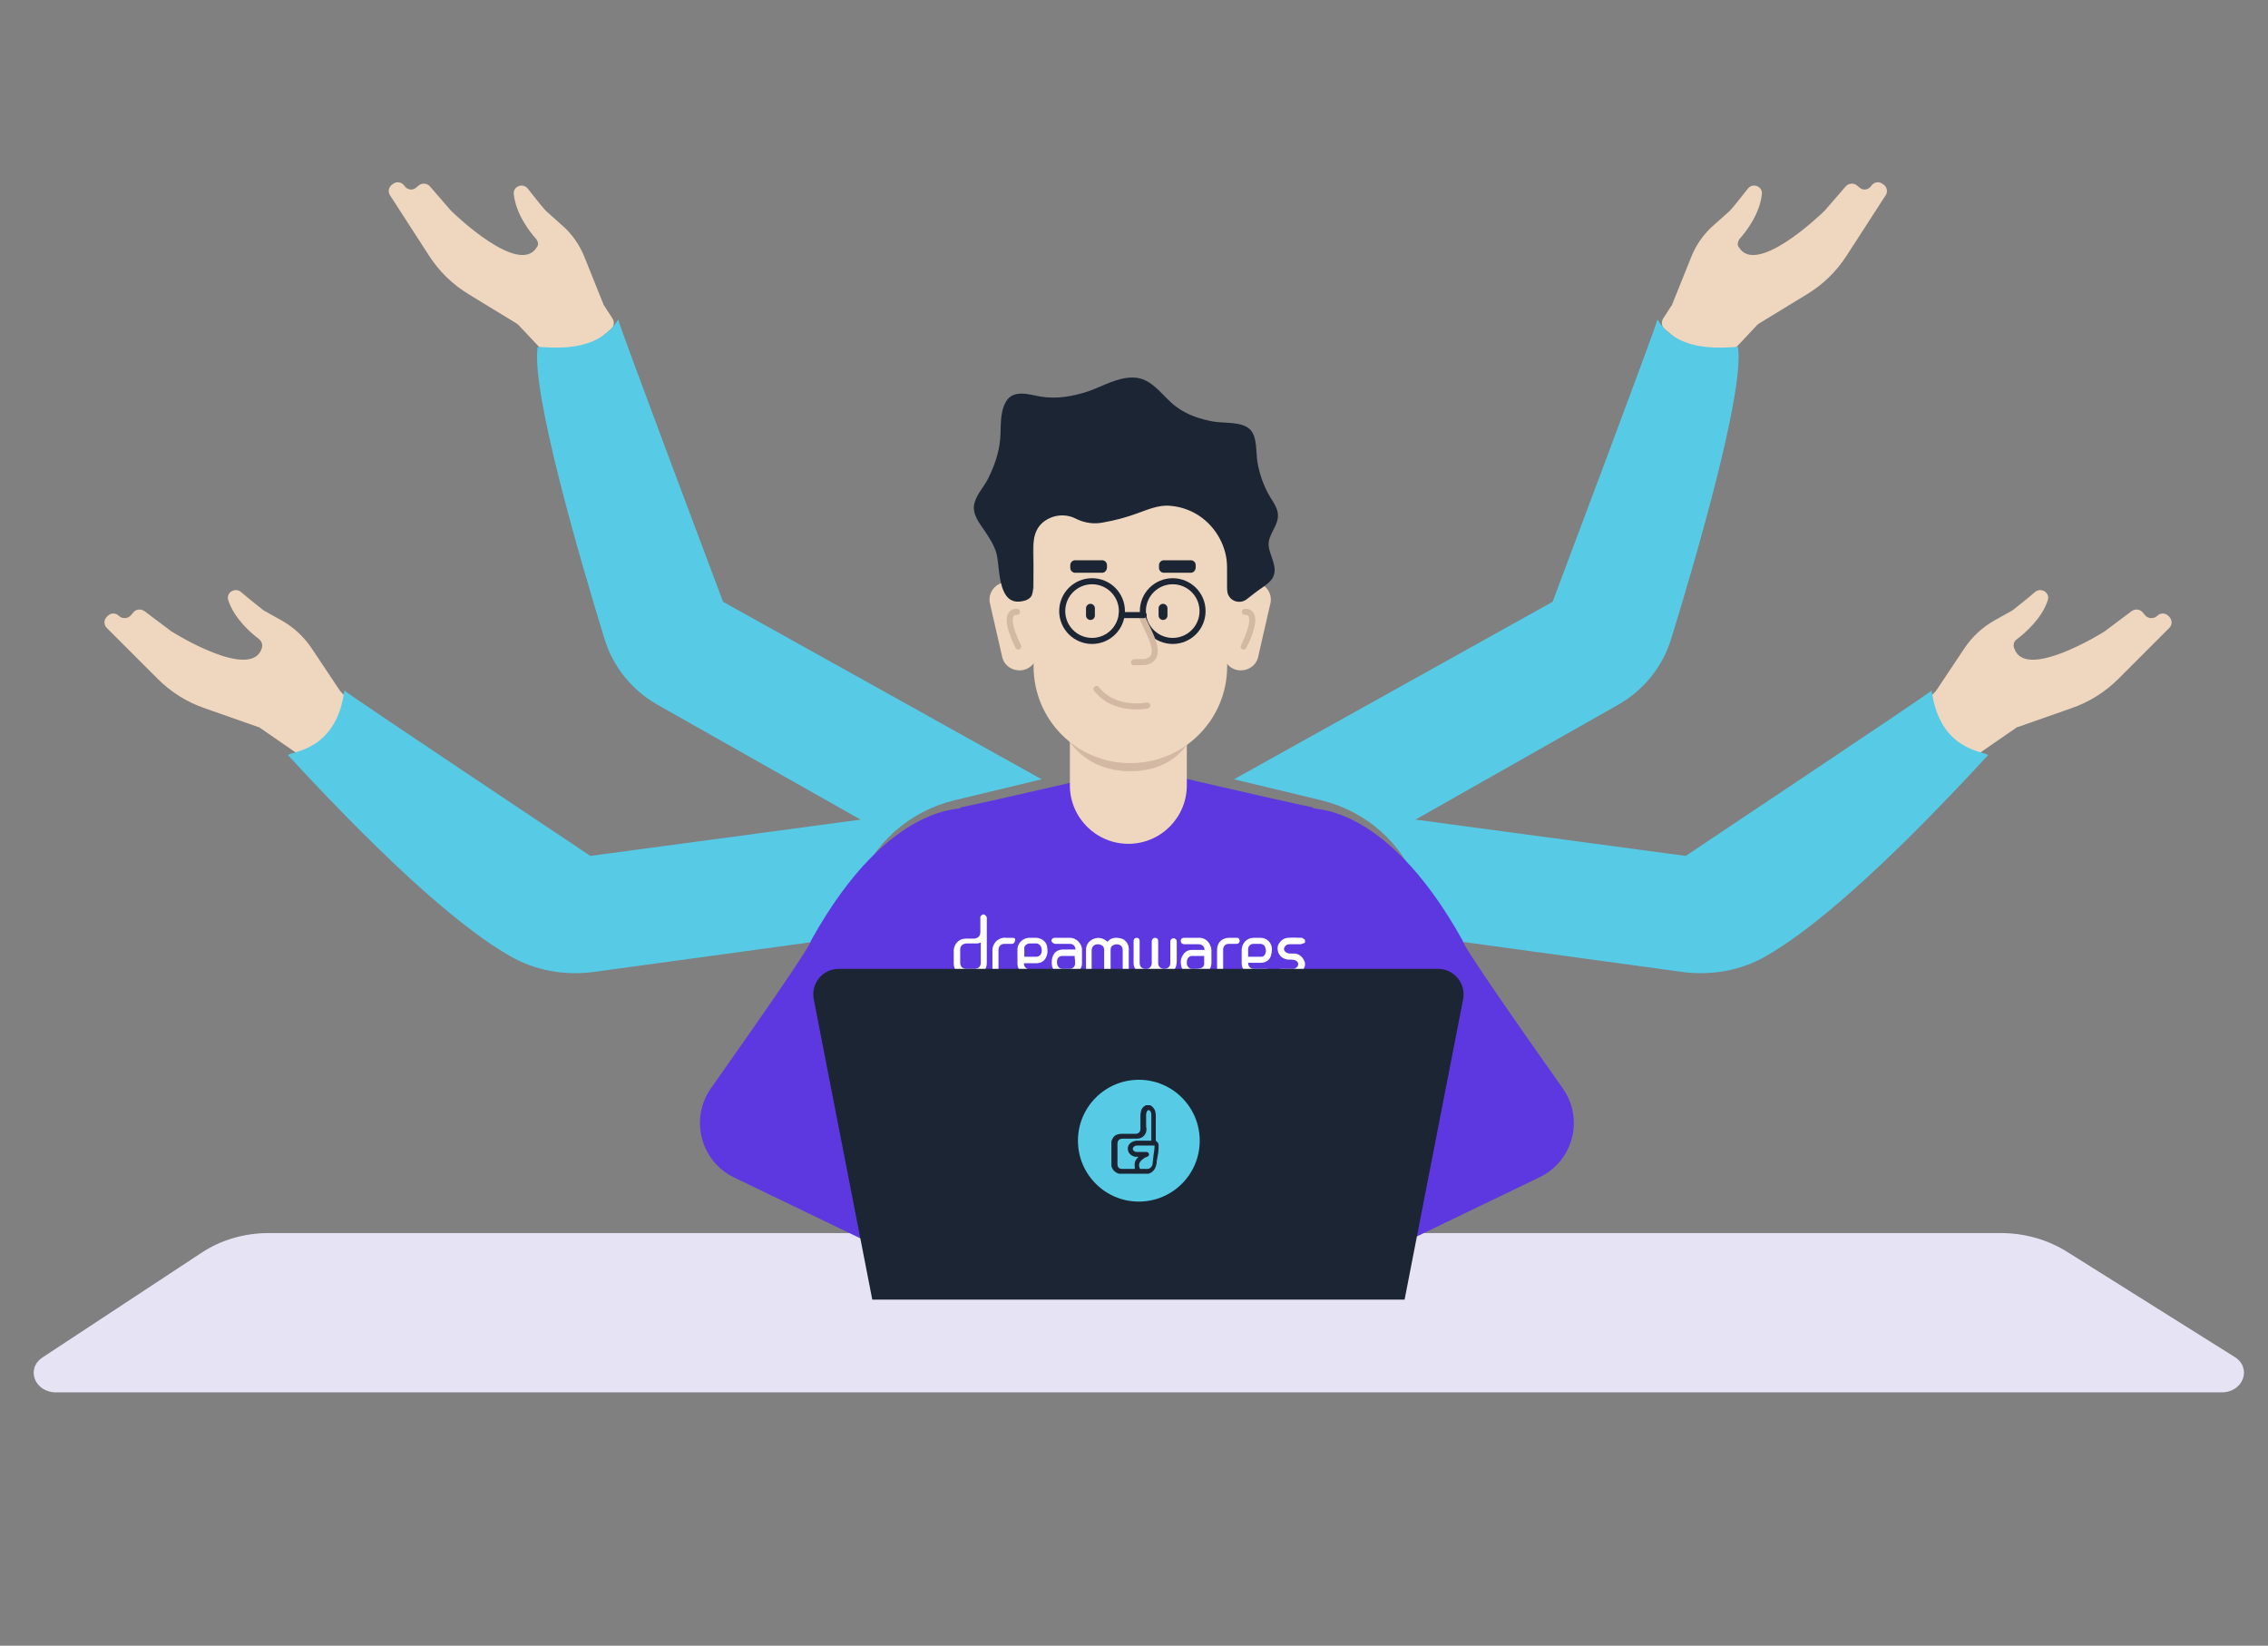 <?xml version="1.0" encoding="utf-8"?>
<!-- Generator: Adobe Illustrator 24.2.3, SVG Export Plug-In . SVG Version: 6.00 Build 0)  -->
<!DOCTYPE svg PUBLIC "-//W3C//DTD SVG 1.1//EN" "http://www.w3.org/Graphics/SVG/1.1/DTD/svg11.dtd">
<svg version="1.1" id="Layer_1" xmlns:x="http://ns.adobe.com/Extensibility/1.0/" xmlns:i="http://ns.adobe.com/AdobeIllustrator/10.0/" xmlns:graph="http://ns.adobe.com/Graphs/1.0/"
	 xmlns="http://www.w3.org/2000/svg" xmlns:xlink="http://www.w3.org/1999/xlink" x="0px" y="0px" width="562.4px" height="408px"
	 viewBox="0 0 562.4 408" style="enable-background:new 0 0 562.4 408;" xml:space="preserve">
<rect x="0" y="0" width="562.4" height="408" fill="#808080" stroke="none"/>
<style type="text/css">
	.st0{fill:#EFD6BF;}
	.st1{fill:#57CAE5;}
	.st2{fill:#E6E4F4;}
	.st3{fill:#5D38E0;}
	.st4{fill:#FFFFFF;}
	.st5{fill:#1B2534;}
	.st6{fill:#D3B8A3;}
	.st7{fill:none;stroke:#D3B8A3;stroke-width:1.5;stroke-linecap:round;stroke-linejoin:round;stroke-miterlimit:10;}
	.st8{fill:none;stroke:#1B2534;stroke-width:1.5;stroke-linecap:round;stroke-linejoin:round;stroke-miterlimit:10;}
	.st9{fill:#EFD6BF;stroke:#D3B8A3;stroke-width:1.5;stroke-linecap:round;stroke-linejoin:round;stroke-miterlimit:10;}
</style>
<g>
	<path class="st0" d="M64.3,158.5c-2-1.5-6.2-5.1-7.7-9.7c-0.6-1.9,1.7-3.3,3.2-2c2.2,1.9,4.8,3.9,5.4,4.4c0.1,0.1,0.2,0.1,0.3,0.2
		l4.3,2.4c3,1.7,5.5,4,7.4,6.8l7,10.5c0.1,0.1,0.2,0.2,0.2,0.3L87,174c0.7,0.7,0.8,1.8,0.2,2.6l-8.8,11.2c-0.6,0.8-1.8,1-2.7,0.4
		l-11.3-7.8c-0.1-0.1-0.3-0.2-0.5-0.2l-13.1-4.6c-4.4-1.5-8.4-4-11.7-7.3l-12.6-12.6c-0.8-0.8-0.8-2,0-2.8l0.2-0.2
		c0.8-0.8,2-0.8,2.8,0h0c0.8,0.8,2.3,0.7,3-0.2l0.5-0.6c0.7-0.9,1.9-1,2.8-0.4l6.4,4.8c0,0,0.1,0.1,0.1,0.1
		c1.2,0.8,19.9,12.3,22.6,4.4C65.2,159.9,64.9,159,64.3,158.5z"/>
	<path class="st0" d="M132.9,59.2c-1.6-1.8-5-6.2-5.5-11.1c-0.2-1.9,2.3-2.9,3.5-1.3c1.8,2.3,3.9,4.9,4.4,5.4
		c0.1,0.1,0.1,0.1,0.2,0.2l3.7,3.3c2.6,2.2,4.6,5.1,5.8,8.2l4.7,11.7c0,0.1,0.1,0.2,0.2,0.3l2,3.1c0.5,0.8,0.4,1.9-0.4,2.6
		l-10.9,9.1c-0.8,0.7-2,0.6-2.7-0.2l-9.4-10c-0.1-0.1-0.3-0.2-0.4-0.3l-11.8-7.2c-4-2.4-7.4-5.7-9.9-9.6l-9.7-15
		c-0.6-0.9-0.3-2.1,0.6-2.7l0.3-0.2c0.9-0.6,2.1-0.3,2.7,0.6v0c0.7,1,2,1.2,2.9,0.4l0.6-0.5c0.8-0.7,2.1-0.6,2.8,0.2l5.2,6
		c0,0,0.1,0.1,0.1,0.1c1,1,16.9,16.2,21.2,9C133.6,60.8,133.5,59.9,132.9,59.2z"/>
	<path class="st0" d="M500.1,158.5c2-1.5,6.2-5.1,7.7-9.7c0.6-1.9-1.7-3.3-3.2-2c-2.2,1.9-4.8,3.9-5.4,4.4c-0.1,0.1-0.2,0.1-0.3,0.2
		l-4.3,2.4c-3,1.7-5.5,4-7.4,6.8l-7,10.5c-0.1,0.1-0.2,0.2-0.2,0.3l-2.6,2.6c-0.7,0.7-0.8,1.8-0.2,2.6l8.8,11.2
		c0.6,0.8,1.8,1,2.7,0.4l11.3-7.8c0.1-0.1,0.3-0.2,0.5-0.2l13.1-4.6c4.4-1.5,8.4-4,11.7-7.3l12.6-12.6c0.8-0.8,0.8-2,0-2.8l-0.2-0.2
		c-0.8-0.8-2-0.8-2.8,0l0,0c-0.8,0.8-2.3,0.7-3-0.2l-0.5-0.6c-0.7-0.9-1.9-1-2.8-0.4l-6.4,4.8c0,0-0.1,0.1-0.1,0.1
		c-1.2,0.8-19.9,12.3-22.6,4.4C499.1,159.9,499.4,159,500.1,158.5z"/>
	<path class="st0" d="M431.4,59.2c1.6-1.8,5-6.2,5.5-11.1c0.2-1.9-2.3-2.9-3.5-1.3c-1.8,2.3-3.9,4.9-4.4,5.4
		c-0.1,0.1-0.1,0.1-0.2,0.2l-3.7,3.3c-2.6,2.2-4.6,5.1-5.8,8.2l-4.7,11.7c0,0.1-0.1,0.2-0.2,0.3l-2,3.1c-0.5,0.8-0.4,1.9,0.4,2.6
		l10.9,9.1c0.8,0.7,2,0.6,2.7-0.2l9.4-10c0.1-0.1,0.3-0.2,0.4-0.3l11.8-7.2c4-2.4,7.4-5.7,9.9-9.6l9.7-15c0.6-0.9,0.3-2.1-0.6-2.7
		l-0.3-0.2c-0.9-0.6-2.1-0.3-2.7,0.6v0c-0.7,1-2,1.2-2.9,0.4l-0.6-0.5c-0.8-0.7-2.1-0.6-2.8,0.2l-5.2,6c0,0-0.1,0.1-0.1,0.1
		c-1,1-16.9,16.2-21.2,9C430.7,60.8,430.9,59.9,431.4,59.2z"/>
	<path class="st1" d="M211.3,232.2l-64.3,8.8c-7.1,0.9-14.3-0.4-20.4-3.9c-10.8-6.1-28.2-20.6-55.2-49.9c1-1,12-1,14-16
		c1,1,61,41,61,41l67-9L163,174.7c-6.3-3.6-11-9.4-13.1-16.3c-6.1-19.8-18.1-60.9-16.6-72.2c-1-1,14,3,20-7c0,1,26,70,26,70l79,44
		l-21.6,5.2c-11.2,2.7-20.5,10.8-24.1,21.8C211.4,223.9,210.8,228,211.3,232.2z"/>
	<path class="st1" d="M353.1,232.2l64.3,8.8c7.1,0.9,14.3-0.4,20.4-3.9c10.8-6.1,28.2-20.6,55.2-49.9c-1-1-12-1-14-16
		c-1,1-61,41-61,41l-67-9l50.3-28.5c6.3-3.6,11-9.4,13.1-16.3c6.1-19.8,18.1-60.9,16.6-72.2c1-1-14,3-20-7c0,1-26,70-26,70l-79,44
		l21.6,5.2c11.2,2.7,20.5,10.8,24.1,21.8C353,223.9,353.6,228,353.1,232.2z"/>
	<path class="st2" d="M13.9,345.2h537c5.4,0,7.6-6.1,3.2-8.8l-41.6-26.1c-4.8-3-10.5-4.6-16.4-4.6H66.7c-6.1,0-12,1.7-16.9,5
		l-39.2,25.8C6.3,339.3,8.6,345.2,13.9,345.2z"/>
	<path class="st3" d="M387.5,269.8c-10.3-14.6-24.8-35.3-24.8-36.6c-20-36-39-32-37-33c-9.3-1.9-39.2-8.9-43.5-9.9v-0.1
		c0,0-0.1,0-0.3,0.1c-0.2,0-0.3-0.1-0.3-0.1v0.1c-4.3,1-34.2,8-43.5,9.9c2,1-17-3-37,33c0,1.3-14.5,22-24.8,36.6
		c-5.3,7.5-2.6,18.1,5.7,22.1l42.1,20.3h57.5h0.5h57.5l42.1-20.3C390.1,287.9,392.9,277.4,387.5,269.8z"/>
	<g>
		<path class="st4" d="M319.8,234.1c0.3,0,0.7,0,1,0c0.5,0,1.1,0,1.6,0c0.2,0,0.5-0.1,0.7-0.2c0.1,0,0.2-0.1,0.3-0.1l0.2-0.1V233
			l-0.1-0.1c0,0-0.1-0.1-0.2-0.1c-0.1-0.1-0.3-0.3-0.5-0.3c-1.1,0-2.2-0.1-3.3,0c-0.9,0-1.7,0.5-2.2,1.2c-0.5,0.6-0.6,1.4-0.4,2.2
			c0.3,1.1,1.3,1.9,2.5,2c0.2,0,0.4,0,0.6,0c0.3,0,0.6,0,0.9,0.1c0.6,0.1,1.1,0.6,1,1.1c0,0.5-0.5,1-1.1,1.1c-0.2,0-0.3,0-0.5,0h0
			c-0.4,0-0.7,0-1.1,0c-0.5,0-1,0-1.5,0c-0.8,0-0.9,0.5-0.9,0.8c0,0.2,0.1,0.4,0.2,0.5c0.2,0.2,0.4,0.3,0.8,0.3c0.3,0,0.7,0,1,0
			c0.2,0,0.5,0,0.7,0l0.7,0c1.9,0,2.8-0.6,3.4-2.4l0,0v-0.7l0,0c-0.4-1.3-1.2-2.1-2.5-2.3c-0.3,0-0.6,0-0.9,0c-0.1,0-0.2,0-0.3,0
			c-0.8,0-1.5-0.5-1.5-1.1c0-0.3,0.1-0.5,0.3-0.7C318.9,234.2,319.4,234.1,319.8,234.1z"/>
		<path class="st4" d="M244.7,233l0-0.9c0-1.4,0-2.9,0-4.3c0,0,0-0.1,0-0.1c0-0.2,0-0.3-0.1-0.5c-0.1-0.1-0.4-0.5-0.7-0.5
			c-0.2,0-0.4,0.1-0.7,0.4c-0.1,0.1-0.1,0.3-0.1,0.5c0,0,0,0.1,0,0.1c0,0.5,0,1.1,0,1.6c0,0.6,0,1.2,0,1.8c0,1-0.6,1.5-1.5,1.6
			c-0.4,0-0.7,0-1.1,0c-0.3,0-0.7,0-1,0c-1.7,0-2.9,1.3-3,2.9c0,1,0,2.1,0,3.3c0,1.7,1.3,3,3,3c0.3,0,0.6,0,0.9,0c0.3,0,0.7,0,1,0
			l0.1,0c1.9,0,3.2-1.3,3.2-3.2c0-1.2,0-2.5,0-3.7L244.7,233L244.7,233z M243.2,236.3c0,0.8,0,1.6,0,2.4c0,0.9-0.6,1.5-1.5,1.5
			c-0.8,0-1.5,0-2.1,0c-0.9,0-1.5-0.6-1.5-1.5c0-1,0-2.1,0-3.3c0-0.9,0.6-1.4,1.5-1.5c0.2,0,0.3,0,0.5,0c0.1,0,0.2,0,0.4,0
			c0.2,0,0.4,0,0.6,0c0.1,0,0.2,0,0.3,0c0.3,0,0.6,0,0.9,0c0.3,0,0.5-0.1,0.8-0.2c0,0,0.1,0,0.1,0v1.4
			C243.2,235.6,243.2,235.9,243.2,236.3z"/>
		<path class="st4" d="M291.8,235.4c0-0.6,0-1.2,0-1.8c0,0,0-0.1,0-0.1c0-0.2,0-0.4-0.1-0.5c-0.1-0.1-0.3-0.4-0.7-0.4c0,0,0,0,0,0
			c-0.3,0-0.5,0.2-0.7,0.4c-0.1,0.2-0.1,0.4-0.1,0.5c0,0,0,0.1,0,0.1c0,0.6,0,1.3,0,1.9c0,1.1,0,2.2,0,3.3c0,0.4-0.1,0.7-0.4,1
			c-0.3,0.3-0.7,0.4-1.1,0.4c0,0,0,0,0,0c-0.9,0-1.5-0.6-1.5-1.4c0-0.5,0-0.9,0-1.4c0-0.2,0-0.4,0-0.7l0-1.4c0-0.7,0-1.3,0-2
			c0-0.5-0.3-0.8-0.8-0.8c-0.4,0-0.7,0.3-0.8,0.8c0,0.1,0,0.2,0,0.3l0,0.1c0,0.5,0,1.1,0,1.6c0,1.1,0,2.3,0,3.5
			c0,0.7-0.5,1.3-1.1,1.4c-0.9,0.1-1.6-0.2-1.8-0.9c-0.1-0.2-0.1-0.5-0.1-0.8c0-0.9,0-1.9,0-2.8c0-0.8,0-1.5,0-2.3
			c0-0.4-0.1-0.6-0.2-0.7c-0.1-0.1-0.3-0.2-0.5-0.2c-0.5,0-0.8,0.3-0.8,0.8c0,0.5,0,1,0,1.4c0,1.4,0,2.7,0,4.1
			c0,1.4,1.1,2.6,2.5,2.8c1.1,0.2,2.1-0.1,2.8-0.9c0.6,0.7,1.4,1,2.2,1c0.4,0,0.9-0.1,1.3-0.3c1.2-0.5,1.9-1.5,1.9-3.1
			C291.8,237.4,291.8,236.4,291.8,235.4z"/>
		<path class="st4" d="M279.1,233.3c-0.6-0.6-1.4-0.8-2.4-0.8c-0.8,0-1.5,0.3-2.1,1c-0.1-0.1-0.1-0.2-0.2-0.2c-1-0.8-2.1-1-3.3-0.5
			c-1.1,0.5-1.8,1.4-1.8,2.7c0,1.3,0,2.6,0,3.8c0,0.5,0,1.1,0,1.6l0,0c0,0.1,0,0.1,0,0.2c0.1,0.4,0.3,0.7,0.7,0.7c0,0,0,0,0,0
			c0.4,0,0.7-0.3,0.7-0.7c0-0.1,0-0.2,0-0.3c0,0,0-0.1,0-0.1c0-0.5,0-1,0-1.6c0-1.2,0-2.4,0-3.5c0-0.9,0.6-1.5,1.6-1.5
			c0.4,0,0.8,0.2,1.1,0.4c0.2,0.2,0.4,0.5,0.4,1c0,1.2,0,2.3,0,3.5c0,0.5,0,1,0,1.4c0,0.1,0,0.1,0,0.2c0,0.2,0,0.4,0.1,0.5
			c0.1,0.2,0.3,0.5,0.6,0.6c0.3,0.1,0.7-0.3,0.8-0.4c0.1-0.1,0.1-0.4,0.1-0.5c0,0,0-0.1,0-0.1l0,0c0-1.7,0-3.5,0-5.2
			c0-0.4,0.1-0.8,0.4-1c0.5-0.4,1.1-0.5,1.7-0.3c0.6,0.2,0.9,0.7,0.9,1.4c0,0.6,0,1.2,0,1.8c0,0.3,0,0.5,0,0.8c0,0.2,0,0.5,0,0.7
			c0,0.7,0,1.4,0,2.1c0,0.3,0.2,0.6,0.4,0.7c0.2,0.1,0.6,0.1,0.8-0.1c0.2-0.2,0.2-0.5,0.3-0.7c0-1.8,0-3.5,0-5.1
			C280,234.7,279.7,233.9,279.1,233.3z"/>
		<path class="st4" d="M297.6,232.5c-1,0-2,0-2.9,0c-0.4,0-0.7,0-1.1,0c0,0,0,0,0,0c-0.2,0-0.4,0.1-0.6,0.2
			c-0.1,0.1-0.2,0.3-0.2,0.6c0,0.5,0.3,0.7,0.8,0.8c0.1,0,0.2,0,0.2,0l0.1,0c0.3,0,0.7,0,1,0c0.8,0,1.6,0,2.4,0
			c0.4,0,0.8,0.2,1.1,0.5c0.2,0.3,0.3,0.6,0.3,0.9c-0.3,0-0.5,0-0.8,0c-0.8,0-1.5,0-2.3,0c-1.2,0-2,0.6-2.5,1.7
			c-0.3,0.6-0.4,1.3-0.2,2.2c0.2,1.3,1.2,2.3,2.6,2.4c0.4,0,0.8,0.1,1.1,0.1c0.4,0,0.7,0,1.1-0.1c1.5-0.2,2.6-1.4,2.7-2.9
			c0-1.2,0-2.3,0-3.4C300.2,233.8,299.1,232.6,297.6,232.5z M295.6,240.2c-0.7,0-1.2-0.6-1.3-1.2c0-0.4,0-0.8,0.1-1.1
			c0.2-0.5,0.5-0.8,1-0.9c0.5,0,0.9,0,1.4,0c0.3,0,0.7,0,1,0c0.3,0,0.6,0,0.8,0c0,0.2,0,0.3,0,0.5c0,0.5,0,1,0,1.5
			c0,0.6-0.6,1.1-1.2,1.1C296.9,240.2,296.2,240.2,295.6,240.2z"/>
		<path class="st4" d="M265.5,232.5c-1.1,0-2.2,0-3.3,0c-0.2,0-0.4,0-0.7,0c-0.3,0-0.6,0.2-0.7,0.4c-0.1,0.2-0.1,0.5,0.1,0.7
			c0.2,0.2,0.5,0.4,0.8,0.4c0.8,0,1.6,0,2.3,0c0.4,0,0.8,0,1.2,0c0.5,0,0.8,0.1,1.1,0.4c0.2,0.2,0.4,0.6,0.4,1c-0.3,0-0.5,0-0.8,0
			c-0.8,0-1.5,0-2.3,0c-1.2,0-2.1,0.6-2.5,1.6c-0.3,0.6-0.3,1.3-0.3,1.8c0,1.5,1,2.7,2.5,2.8c0.4,0,0.8,0.1,1.2,0.1
			c0.4,0,0.9,0,1.4-0.1c1.3-0.2,2.4-1.4,2.4-2.7c0-1.3,0-2.5,0-3.7C268.1,233.8,266.9,232.6,265.5,232.5z M266.6,239
			c-0.1,0.7-0.6,1.2-1.4,1.2c-0.6,0-1.1,0-1.7,0c-0.9,0-1.4-0.7-1.4-1.7c0-1,0.5-1.5,1.4-1.5c0.4,0,0.8,0,1.1,0c0.4,0,0.8,0,1.2,0
			l0.5,0c0.1,0,0.1,0,0.2,0c0,0.2,0,0.3,0,0.5C266.6,238,266.6,238.5,266.6,239z"/>
		<path class="st4" d="M312.6,232.5c-0.6,0-1.1,0-1.7,0c-1.7,0-2.9,1.3-3,2.9c0,1.1,0,2.3,0,3.4c0,1.5,1,2.7,2.3,2.8
			c0.7,0.1,1.5,0.1,2.3,0.1c0.3,0,0.6,0,0.8,0c0.3,0,0.6,0,0.8,0c0,0,0.1,0,0.1,0c0.4,0,0.7-0.3,0.7-0.7c0-0.4-0.3-0.7-0.7-0.8
			c-0.1,0-0.2,0-0.3,0c0,0-0.1,0-0.1,0c-0.3,0-0.6,0-0.9,0c-0.7,0-1.4,0-2.1,0c-0.4,0-0.7-0.2-1-0.5c-0.2-0.3-0.3-0.6-0.3-1h0.2
			c0.3,0,0.6,0,0.9,0c0.7,0,1.3,0,2,0c1.3,0,2.3-0.7,2.6-1.9c0.1-0.4,0.2-0.9,0.2-1.5C315.4,233.8,314.2,232.5,312.6,232.5z
			 M313.7,236.6c-0.2,0.3-0.4,0.6-0.9,0.6c-0.8,0-1.6,0-2.5,0c-0.3,0-0.5,0-0.8,0c0-0.2,0-0.3,0-0.5c0-0.5,0-0.9,0-1.4
			c0-0.7,0.6-1.3,1.3-1.3c0.6,0,1.1,0,1.7,0c0.6,0,1.2,0.4,1.3,1.1C314,235.7,313.9,236.1,313.7,236.6z"/>
		<path class="st4" d="M257,232.5c-0.6,0-1.3,0-1.9,0c-1.5,0.1-2.7,1.3-2.8,2.7c0,1.2,0,2.5,0,3.8c0,1.3,1.1,2.5,2.4,2.7
			c0.4,0.1,0.9,0.1,1.3,0.1c0.1,0,0.2,0,0.3,0c0.3,0,0.6,0,1,0c0.4,0,0.7,0,1.2,0c0.5,0,0.8-0.3,0.8-0.7c0-0.4-0.3-0.8-0.7-0.8
			c-0.1,0-0.2,0-0.3,0c0,0-0.1,0-0.1,0c-0.3,0-0.6,0-0.9,0c-0.7,0-1.4,0-2.1,0c-0.4,0-0.7-0.2-1-0.5c-0.2-0.3-0.3-0.6-0.3-1
			c0.3,0,0.5,0,0.8,0c0.8,0,1.5,0,2.3,0c1.2,0,2.1-0.6,2.5-1.7c0.3-0.7,0.3-1.4,0.2-2C259.7,233.7,258.5,232.6,257,232.5z
			 M258.3,236c-0.1,0.7-0.6,1.2-1.4,1.2c-0.7,0-1.5,0-2.2,0l-0.7,0c0-0.2,0-0.4,0-0.6c0-0.6,0-1.1,0-1.7c0.1-0.5,0.6-0.9,1.2-1
			c0.5,0,1,0,1.5,0c0.1,0,0.2,0,0.4,0c0.1,0,0.2,0,0.3,0.1C258.1,234.3,258.4,235,258.3,236z"/>
		<path class="st4" d="M306.7,232.5C306.7,232.5,306.7,232.5,306.7,232.5c-0.3,0-0.7,0-1,0c-0.3,0-0.6,0-0.9,0c-1.8,0-3,1.2-3,3
			c0,0.6,0,1.2,0,1.8c0,0.3,0,0.5,0,0.8c0,0.3,0,0.5,0,0.8c0,0.6,0,1.3,0,2c0,0.3,0.1,0.5,0.3,0.7c0.1,0.1,0.3,0.2,0.4,0.2
			c0,0,0.1,0,0.1,0c0.5-0.1,0.7-0.4,0.7-0.9c0-1.2,0-2.2,0-3.1c0-0.2,0-0.4,0-0.7c0-0.6,0-1.2,0-1.8c0.1-0.8,0.6-1.3,1.4-1.3
			c0.4,0,0.8,0,1.2,0c0.2,0,0.5,0,0.7,0c0.5,0,0.8-0.3,0.8-0.8c0-0.2-0.1-0.4-0.2-0.5C307.2,232.6,307,232.5,306.7,232.5z"/>
		<path class="st4" d="M251.1,232.5c-0.2,0-0.3,0-0.5,0c-0.4,0-0.8,0-1.2,0c-0.8-0.1-1.6,0.2-2.2,0.7c-0.7,0.6-1.1,1.5-1.1,2.4
			c0,1.4,0,2.9,0,4.3c0,0.3,0,0.7,0,1c0,0.5,0.3,0.9,0.8,0.9c0,0,0,0,0,0c0.2,0,0.4-0.1,0.5-0.2c0.2-0.2,0.2-0.4,0.2-0.7
			c0-0.6,0-1.2,0-1.9l0-0.8c0-0.3,0-0.6,0-0.8c0-0.6,0-1.2,0-1.9c0-0.9,0.6-1.5,1.5-1.5c0.2,0,0.4,0,0.6,0c0.4,0,0.8,0,1.2,0
			c0.3,0,0.5-0.1,0.6-0.3c0.1-0.2,0.2-0.3,0.2-0.5C251.9,232.8,251.6,232.5,251.1,232.5z"/>
	</g>
	<path class="st0" d="M279.8,209.2L279.8,209.2c-8,0-14.5-6.5-14.5-14.5v-23.5h29v23.5C294.3,202.7,287.8,209.2,279.8,209.2z"/>
	<path class="st5" d="M348.3,322.2l14.5-74.4c0.8-3.9-2.2-7.6-6.2-7.6H208c-4,0-7,3.6-6.2,7.6l14.5,74.4H348.3z"/>
	<path class="st6" d="M260.3,168.3c0.6,12.7,7.1,22.9,20,22.9s18.4-10.1,19-22.9H260.3z"/>
	<path class="st0" d="M252.8,166.2L252.8,166.2c2.5,0,4.4-2,4.4-4.4v-13.1c0-2.5-2-4.4-4.4-4.4h-3c-2.9,0-5,2.7-4.3,5.4l3,13.1
		C248.9,164.8,250.7,166.2,252.8,166.2z"/>
	<path class="st0" d="M307.7,166.2L307.7,166.2c-2.5,0-4.4-2-4.4-4.4v-13.1c0-2.5,2-4.4,4.4-4.4h3c2.9,0,5,2.7,4.3,5.4l-3,13.1
		C311.6,164.8,309.8,166.2,307.7,166.2z"/>
	<path class="st0" d="M280.3,189.2L280.3,189.2c-13.3,0-24-10.7-24-24v-44h48v44C304.3,178.5,293.5,189.2,280.3,189.2z"/>
	<path class="st5" d="M248.9,146.6c-1.3-2.8-1.2-7-1.8-9.4c-0.6-2.1-1.8-3.9-3-5.7c-1.2-1.7-2.8-3.8-2.6-6c0.3-2.6,2.4-4.6,3.5-6.8
		c1.5-3,2.7-6.3,3-9.7c0.3-3.2-0.2-6.6,1.5-9.5c1.8-3,5.7-1.7,8.4-1.2c4,0.7,8.1,0,12-1.3c3.7-1.3,7.2-3.5,11.2-3.4
		c4.8,0.1,7.3,5,10.8,7.4c2.6,1.9,5.7,2.9,8.9,3.5c2.7,0.5,7.3-0.1,9.3,2.1c1.7,1.9,1.3,5.5,1.7,7.9c0.5,3.1,1.6,6.1,3.2,8.8
		c0.9,1.4,1.9,2.9,1.9,4.5c0,2.8-2.6,4.8-2.3,7.6c0.3,2.6,2.5,5.4,0.9,8c-0.5,0.8-1.3,1.4-2.1,2c-1.5,1-2.9,2.1-4.3,3.2
		c-0.5,0.4-1.2,0.6-1.8,0.6c-1.7,0-3-1.3-3-3c0,0,0-5.4,0-5.4c0-5.1-2.6-10-6.9-12.9c-2.1-1.4-4.6-2.3-7.2-2.5
		c-2.9-0.3-5.7,1-8.3,1.9c-2.7,1-5.4,1.7-8.2,2.2c-2.3,0.5-4.7,0.2-6.9-0.9l-0.2-0.1c-2.7-1.3-5.9-0.8-8.1,1.1
		c-2.4,2.1-2.4,5.5-2.3,8.5c0.1,2.5,0,4.9,0,7.4c0,0.7-0.1,1.5-0.4,2.2c-0.4,0.7-1.3,1.2-2.1,1.3
		C251.1,149.6,249.7,148.4,248.9,146.6z"/>
	<circle class="st1" cx="282.4" cy="282.8" r="15.1"/>
	<path class="st5" d="M286.8,283c-0.1-0.1-0.2-0.2-0.2-0.3c0-1.7,0-3.5,0-5.2l0-1c0-1.2-0.5-2-1.4-2.5l-0.1,0h-0.8l-0.1,0
		c-0.7,0.3-1.2,0.9-1.3,1.7c-0.1,0.3-0.1,0.6-0.1,0.9c0,0.6,0,1.2,0,1.8c0,0.5,0,1,0,1.4c0,0.8-0.4,1.3-1.3,1.3c-0.5,0-1,0-1.5,0
		c-0.6,0-1.3,0-1.9,0c-0.2,0-0.5,0-0.8,0.1c-0.9,0.2-1.4,0.8-1.7,1.8l0,0v6.1l0,0c0.3,1,0.9,1.6,1.9,1.9l0,0h7.3l0,0
		c1.2-0.4,1.8-1.3,2-2.6c0-0.5,0.1-0.9,0.2-1.4c0.1-0.4,0.1-0.8,0.2-1.2c0.1-0.6,0.1-1.2,0.1-1.9C287.3,283.5,287,283.1,286.8,283z
		 M284.2,278.8c0-0.8,0-1.6,0-2.4c0-0.3,0.1-0.7,0.3-1c0.1-0.1,0.2-0.2,0.3-0.2c0.1,0,0.3,0.1,0.4,0.2c0.2,0.3,0.3,0.6,0.3,0.8
		c0,1.7,0,3.5,0,5.2c0,0.5,0,0.9,0,1.4h-0.2c0,0,0,0,0,0c-0.3,0-0.6,0-0.9,0c-0.8,0-1.6,0-2.4,0c-0.4,0-0.7,0.1-1,0.2
		c-0.9,0.3-1.5,1.2-1.3,2.1c0.1,0.9,1,1.6,1.9,1.7c0.2,0,0.5,0,0.7,0c-1,1.1-1,1.4-0.9,3h-0.8c-0.2,0-0.5,0-0.7,0
		c-0.5,0-1.1,0-1.6,0c-0.8,0-1.2-0.4-1.2-1.2c0-1.8,0-3.4,0-5c0-0.8,0.4-1.3,1.3-1.3c0.3,0,0.6,0,0.9,0c0.3,0,0.5,0,0.8,0
		c0.6,0,1.2,0,1.8,0c1.4,0,2.4-1,2.4-2.4C284.2,279.5,284.2,279.1,284.2,278.8z M282.7,289.8C282.6,289.8,282.6,289.8,282.7,289.8
		c-0.4-0.8-0.3-1.4,0.2-2c0.4-0.4,0.9-0.8,1.5-1c0.2-0.1,0.6-0.2,0.5-0.7c-0.1-0.5-0.5-0.5-0.7-0.5c-0.5,0-1.1,0-1.6,0l-0.6,0l0,0
		c0,0-0.1,0-0.1,0c-0.6,0-1-0.4-1-0.8c0-0.4,0.5-0.8,1-0.8c0.5,0,1,0,1.5,0c0.2,0,0.4,0,0.6,0h0.3v0c0.1,0,0.2,0,0.3,0
		c0.5,0,1,0,1.5,0c0.1,0,0.2,0,0.2,0c0,0,0,0.1,0,0.2c0,0.6-0.1,1.2-0.2,1.8c-0.1,0.9-0.2,1.8-0.3,2.6c-0.1,0.7-0.7,1.2-1.3,1.2
		C283.8,289.8,283.3,289.8,282.7,289.8z"/>
	<path class="st7" d="M252.2,151.7c0,0-4.3-0.8,0.3,8.6"/>
	<path class="st7" d="M308.7,151.7c0,0,4.3-0.8-0.3,8.6"/>
	<path class="st5" d="M270.4,153.7L270.4,153.7c-0.6,0-1.1-0.5-1.1-1.1v-1.8c0-0.6,0.5-1.1,1.1-1.1l0,0c0.6,0,1.1,0.5,1.1,1.1v1.8
		C271.5,153.2,271,153.7,270.4,153.7z"/>
	<path class="st5" d="M288.4,153.7L288.4,153.7c-0.6,0-1.1-0.5-1.1-1.1v-1.8c0-0.6,0.5-1.1,1.1-1.1l0,0c0.6,0,1.1,0.5,1.1,1.1v1.8
		C289.5,153.2,289,153.7,288.4,153.7z"/>
	<path class="st5" d="M273.3,142h-6.7c-0.6,0-1.2-0.5-1.2-1.2v-0.7c0-0.6,0.5-1.2,1.2-1.2h6.7c0.6,0,1.2,0.5,1.2,1.2v0.7
		C274.4,141.5,273.9,142,273.3,142z"/>
	<path class="st5" d="M295.3,142h-6.7c-0.6,0-1.2-0.5-1.2-1.2v-0.7c0-0.6,0.5-1.2,1.2-1.2h6.7c0.6,0,1.2,0.5,1.2,1.2v0.7
		C296.4,141.5,295.9,142,295.3,142z"/>
	<path class="st7" d="M284.5,174.9c0,0-8.1,1.7-12.6-4.1"/>
	<circle class="st8" cx="270.8" cy="151.5" r="7.4"/>
	<circle class="st8" cx="290.8" cy="151.5" r="7.4"/>
	<path class="st9" d="M283.1,152.7c0.9,2.6,4.5,7.9,2.8,10.3c-1.2,1.6-3,1-4.7,1.2"/>
	<line class="st8" x1="278.1" y1="152.5" x2="283.6" y2="152.5"/>
</g>
</svg>
